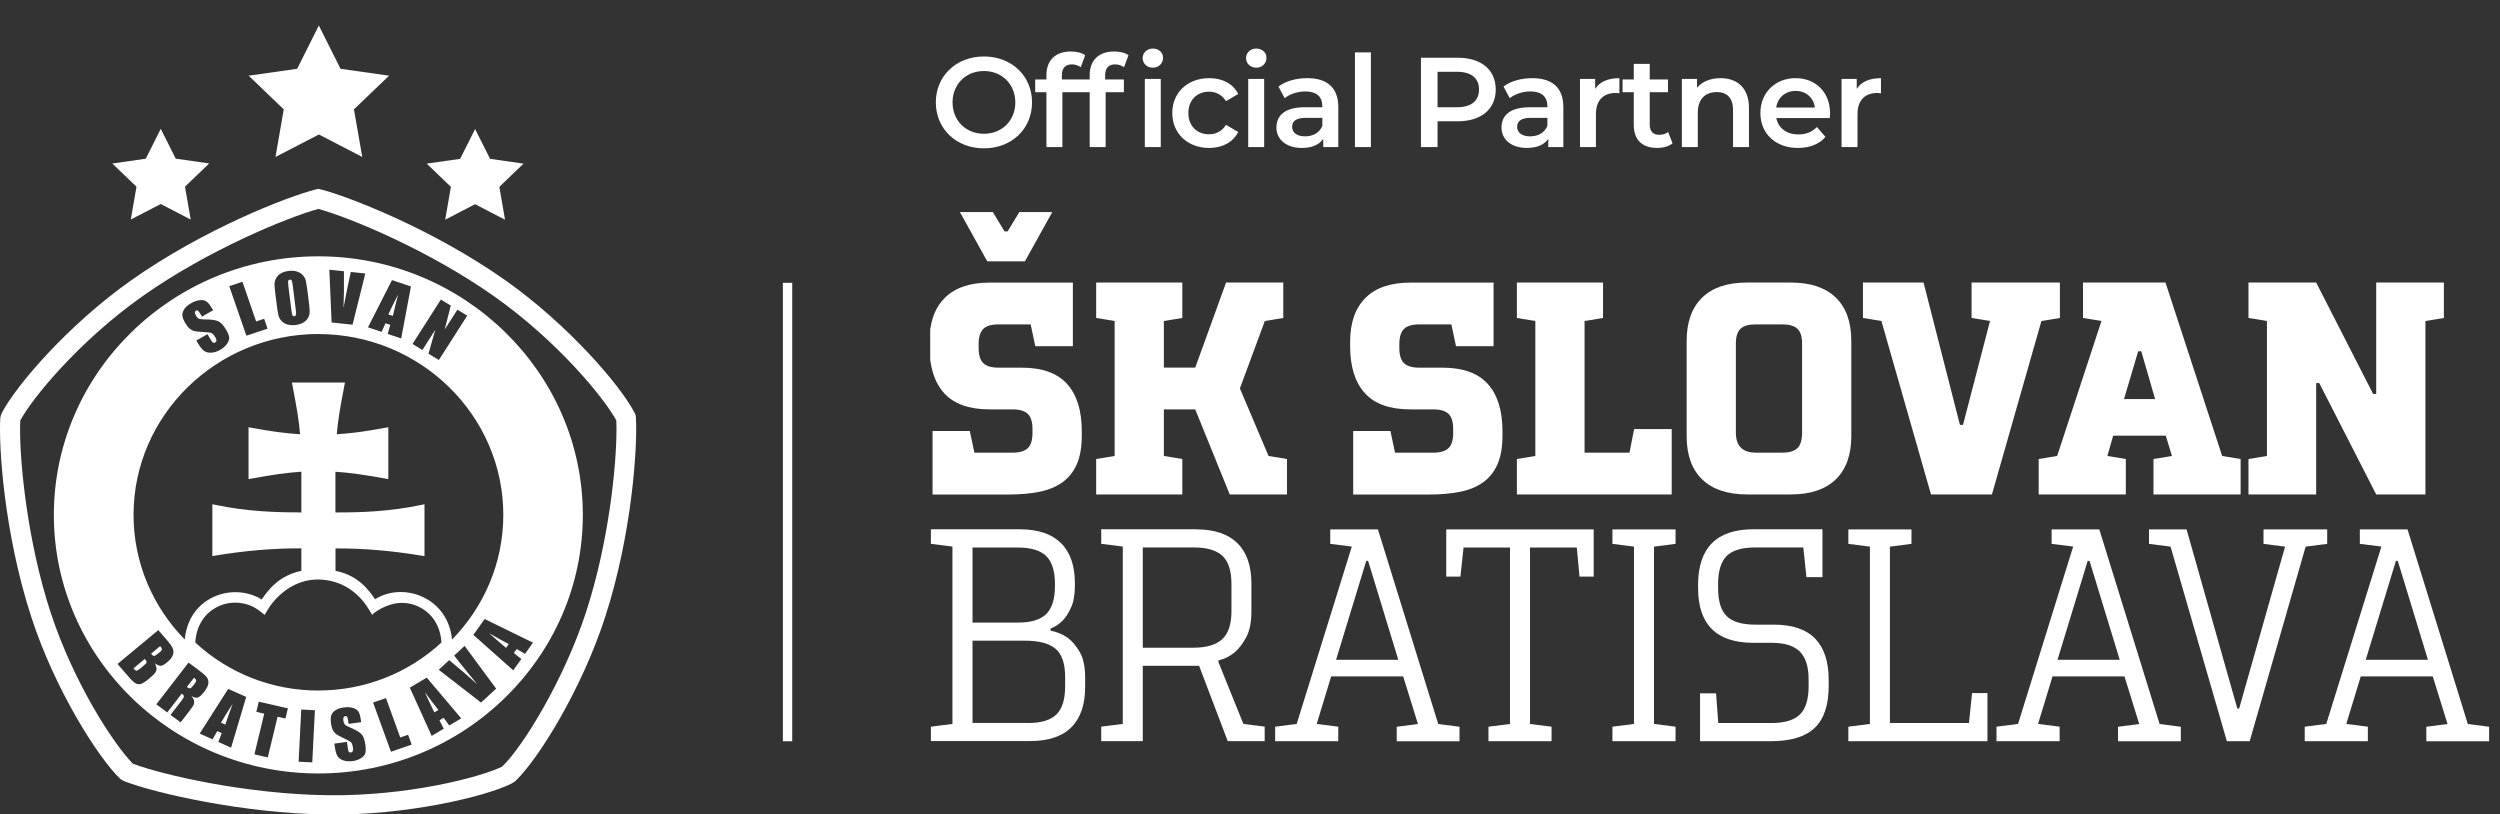 <svg width="221" height="72" viewBox="0 0 221 72" fill="none" xmlns="http://www.w3.org/2000/svg">
<rect x="0" y="0" width="221" height="72" fill="#333333" stroke="none"/>
<path d="M86.979 13.113C84.532 13.113 82.727 11.387 82.727 9.052C82.727 6.717 84.532 4.992 86.979 4.992C89.427 4.992 91.232 6.706 91.232 9.052C91.232 11.398 89.427 13.113 86.979 13.113ZM86.979 11.827C88.57 11.827 89.754 10.665 89.754 9.052C89.754 7.439 88.57 6.278 86.979 6.278C85.389 6.278 84.205 7.439 84.205 9.052C84.205 10.665 85.389 11.827 86.979 11.827ZM94.76 5.691C94.173 5.691 93.869 6.018 93.869 6.661V7.022H95.527V8.15H93.914V13H92.504V8.15H91.511V7.022H92.504V6.638C92.504 5.375 93.26 4.552 94.658 4.552C95.143 4.552 95.617 4.653 95.933 4.879L95.538 5.939C95.324 5.793 95.053 5.691 94.76 5.691ZM101.912 5.984C101.394 5.984 101.01 5.612 101.01 5.138C101.01 4.665 101.394 4.292 101.912 4.292C102.431 4.292 102.815 4.642 102.815 5.104C102.815 5.601 102.443 5.984 101.912 5.984ZM96.329 6.638C96.329 5.375 97.085 4.552 98.484 4.552C98.969 4.552 99.442 4.653 99.758 4.879L99.363 5.939C99.149 5.793 98.878 5.691 98.585 5.691C97.999 5.691 97.694 6.018 97.694 6.661V7.022H99.352V8.15H97.739V13H96.329V8.15H95.337V7.022H96.329V6.638ZM101.202 13V6.977H102.612V13H101.202ZM106.89 13.079C104.984 13.079 103.63 11.793 103.63 9.988C103.63 8.184 104.984 6.909 106.89 6.909C108.063 6.909 108.999 7.394 109.461 8.308L108.379 8.939C108.018 8.364 107.476 8.105 106.878 8.105C105.841 8.105 105.051 8.827 105.051 9.988C105.051 11.162 105.841 11.872 106.878 11.872C107.476 11.872 108.018 11.613 108.379 11.037L109.461 11.669C108.999 12.571 108.063 13.079 106.89 13.079ZM111.052 5.984C110.534 5.984 110.15 5.612 110.15 5.138C110.15 4.665 110.534 4.292 111.052 4.292C111.571 4.292 111.955 4.642 111.955 5.104C111.955 5.601 111.583 5.984 111.052 5.984ZM110.342 13V6.977H111.752V13H110.342ZM115.565 6.909C117.302 6.909 118.306 7.733 118.306 9.47V13H116.975V12.267C116.636 12.786 115.982 13.079 115.08 13.079C113.704 13.079 112.835 12.323 112.835 11.274C112.835 10.27 113.512 9.481 115.339 9.481H116.896V9.391C116.896 8.567 116.4 8.082 115.396 8.082C114.719 8.082 114.02 8.308 113.568 8.68L113.016 7.654C113.659 7.157 114.595 6.909 115.565 6.909ZM115.373 12.053C116.061 12.053 116.659 11.737 116.896 11.116V10.417H115.441C114.482 10.417 114.223 10.778 114.223 11.218C114.223 11.725 114.651 12.053 115.373 12.053ZM119.777 13V4.631H121.187V13H119.777ZM128.862 5.104C130.937 5.104 132.223 6.165 132.223 7.913C132.223 9.65 130.937 10.722 128.862 10.722H127.079V13H125.613V5.104H128.862ZM128.794 9.481C130.08 9.481 130.745 8.906 130.745 7.913C130.745 6.92 130.08 6.345 128.794 6.345H127.079V9.481H128.794ZM135.459 6.909C137.196 6.909 138.2 7.733 138.2 9.47V13H136.869V12.267C136.531 12.786 135.877 13.079 134.974 13.079C133.598 13.079 132.73 12.323 132.73 11.274C132.73 10.27 133.406 9.481 135.234 9.481H136.79V9.391C136.79 8.567 136.294 8.082 135.29 8.082C134.613 8.082 133.914 8.308 133.463 8.68L132.91 7.654C133.553 7.157 134.489 6.909 135.459 6.909ZM135.267 12.053C135.955 12.053 136.553 11.737 136.79 11.116V10.417H135.335C134.376 10.417 134.117 10.778 134.117 11.218C134.117 11.725 134.546 12.053 135.267 12.053ZM141.013 7.857C141.419 7.225 142.153 6.909 143.156 6.909V8.251C143.032 8.229 142.931 8.218 142.829 8.218C141.758 8.218 141.081 8.849 141.081 10.079V13H139.671V6.977H141.013V7.857ZM147.46 11.669L147.855 12.673C147.517 12.944 147.009 13.079 146.502 13.079C145.182 13.079 144.426 12.38 144.426 11.049V8.15H143.434V7.022H144.426V5.646H145.836V7.022H147.449V8.15H145.836V11.015C145.836 11.601 146.129 11.917 146.671 11.917C146.964 11.917 147.246 11.838 147.46 11.669ZM152.094 6.909C153.538 6.909 154.609 7.733 154.609 9.549V13H153.2V9.729C153.2 8.657 152.669 8.139 151.767 8.139C150.763 8.139 150.086 8.748 150.086 9.955V13H148.677V6.977H150.019V7.755C150.481 7.202 151.214 6.909 152.094 6.909ZM161.777 10.022C161.777 10.135 161.766 10.304 161.754 10.44H157.028C157.198 11.319 157.931 11.883 158.98 11.883C159.656 11.883 160.187 11.669 160.615 11.229L161.371 12.098C160.829 12.741 159.983 13.079 158.946 13.079C156.927 13.079 155.618 11.782 155.618 9.988C155.618 8.195 156.938 6.909 158.731 6.909C160.491 6.909 161.777 8.139 161.777 10.022ZM158.731 8.037C157.818 8.037 157.152 8.624 157.017 9.503H160.435C160.322 8.635 159.656 8.037 158.731 8.037ZM164.135 7.857C164.541 7.225 165.274 6.909 166.278 6.909V8.251C166.154 8.229 166.053 8.218 165.951 8.218C164.88 8.218 164.203 8.849 164.203 10.079V13H162.793V6.977H164.135V7.857Z" fill="white"/>
<g clip-path="url(#clip0_382_3422)">
<path d="M87.275 23.103L84.854 18.745H87.765L88.801 20.454H89.074L90.111 18.745H93.022L90.601 23.103H87.281H87.275ZM86.126 40.015H89.503C90.136 40.015 90.589 39.881 90.862 39.613C91.135 39.344 91.272 38.898 91.272 38.276V37.928C91.272 37.306 91.135 36.86 90.862 36.591C90.589 36.323 90.136 36.189 89.503 36.189H87.492C85.661 36.189 84.314 35.706 83.451 34.742C82.588 33.778 82.16 32.398 82.16 30.598V30.226C82.16 28.529 82.613 27.235 83.519 26.332C84.426 25.428 85.748 24.983 87.492 24.983H94.841V30.604H91.52L91.11 28.675H88.28C87.647 28.675 87.194 28.81 86.921 29.078C86.648 29.347 86.511 29.792 86.511 30.415V30.763C86.511 31.385 86.648 31.831 86.921 32.099C87.194 32.368 87.647 32.502 88.28 32.502H90.322C92.134 32.502 93.475 32.984 94.338 33.949C95.201 34.913 95.629 36.305 95.629 38.123V38.496C95.629 39.533 95.48 40.382 95.182 41.053C94.884 41.724 94.456 42.255 93.903 42.646C93.351 43.037 92.674 43.317 91.88 43.476C91.079 43.635 90.185 43.714 89.186 43.714H82.439V38.099H85.729L86.139 40.028L86.126 40.015Z" fill="white"/>
<path d="M98.534 28.376L96.901 28.108V24.977H104.517V28.108L102.885 28.376V32.496H105.659L108.384 24.977H113.442V28.108L111.81 28.376L109.607 34.339L112.139 40.308L113.771 40.577V43.708H108.707L105.659 36.189H102.885V40.308L104.517 40.577V43.708H96.901V40.577L98.534 40.308V28.376Z" fill="white"/>
<path d="M123.317 40.015H126.693C127.326 40.015 127.779 39.881 128.052 39.613C128.326 39.344 128.462 38.898 128.462 38.276V37.928C128.462 37.306 128.326 36.86 128.052 36.591C127.779 36.323 127.326 36.189 126.693 36.189H124.682C122.851 36.189 121.504 35.706 120.642 34.742C119.779 33.778 119.351 32.398 119.351 30.598V30.226C119.351 28.529 119.804 27.235 120.71 26.332C121.616 25.428 122.938 24.983 124.682 24.983H132.031V30.604H128.71L128.301 28.675H125.47C124.837 28.675 124.384 28.81 124.111 29.078C123.838 29.347 123.701 29.792 123.701 30.415V30.763C123.701 31.385 123.838 31.831 124.111 32.099C124.384 32.368 124.837 32.502 125.47 32.502H127.512C129.325 32.502 130.665 32.984 131.528 33.949C132.391 34.913 132.819 36.305 132.819 38.123V38.496C132.819 39.533 132.67 40.382 132.372 41.053C132.074 41.724 131.646 42.255 131.094 42.646C130.541 43.036 129.865 43.317 129.064 43.476C128.263 43.635 127.37 43.714 126.37 43.714H119.624V38.099H122.913L123.323 40.028L123.317 40.015Z" fill="white"/>
<path d="M135.724 28.376L134.092 28.108V24.977H141.708V28.108L140.075 28.376V40.015H144.048L144.457 37.928H147.778V43.708H134.092V40.577L135.724 40.308V28.376Z" fill="white"/>
<path d="M153.451 38.239C153.451 39.423 154.041 40.015 155.22 40.015H157.535C158.15 40.015 158.603 39.887 158.882 39.625C159.161 39.362 159.304 38.905 159.304 38.239V30.372C159.304 29.762 159.168 29.328 158.894 29.066C158.621 28.804 158.168 28.675 157.535 28.675H155.22C154.587 28.675 154.134 28.804 153.861 29.066C153.588 29.328 153.451 29.762 153.451 30.372V38.239ZM163.655 38.563C163.655 40.217 163.196 41.486 162.283 42.377C161.365 43.262 160.049 43.708 158.323 43.708H154.432C152.706 43.708 151.391 43.262 150.472 42.377C149.553 41.492 149.1 40.217 149.1 38.563V30.146C149.1 28.474 149.56 27.198 150.472 26.307C151.384 25.416 152.706 24.977 154.432 24.977H158.323C160.049 24.977 161.365 25.422 162.283 26.307C163.202 27.192 163.655 28.474 163.655 30.146V38.563Z" fill="white"/>
<path d="M170.699 43.708L166.317 28.376L164.685 28.108V24.977H170.041L173.256 37.556H173.53L175.919 28.376L174.287 28.108V24.977H182.095V28.108L180.462 28.376L176.087 43.708H170.699Z" fill="white"/>
<path d="M187.762 35.279H190.511L189.288 31.05H189.015L187.762 35.279ZM191.461 38.514H186.806L186.291 40.308L187.923 40.577V43.708H180.22V40.577L181.853 40.308L185.769 28.376L184.137 28.108V24.977H191.43L196.439 40.308L198.071 40.577V43.708H190.368V40.577L192.001 40.308L191.455 38.514H191.461Z" fill="white"/>
<path d="M216.039 24.977V28.108L214.407 28.376V43.708H210.056L205.022 33.863H204.749V43.708H198.766V40.577L200.398 40.308V28.376L198.766 28.108V24.977H204.749L209.783 34.821H210.056V24.977H216.039Z" fill="white"/>
<path d="M90.862 63.916C92.023 63.916 92.861 63.666 93.382 63.166C93.897 62.665 94.158 61.835 94.158 60.675V59.845C94.158 58.667 93.879 57.837 93.314 57.355C92.749 56.873 91.843 56.635 90.595 56.635H85.971V63.91H90.868L90.862 63.916ZM89.993 55.036C91.154 55.036 91.986 54.779 92.495 54.273C93.004 53.766 93.258 52.942 93.258 51.801V51.642C93.258 50.483 92.997 49.653 92.482 49.152C91.967 48.652 91.129 48.401 89.969 48.401H85.971V55.036H89.999H89.993ZM82.291 65.521V64.24L84.196 63.995V48.316L82.291 48.072V46.79H90.155C91.75 46.79 92.96 47.193 93.786 48.005C94.611 48.816 95.021 50.007 95.021 51.575V51.734C95.021 52.552 94.909 53.217 94.679 53.711C94.456 54.212 94.201 54.596 93.935 54.865C93.606 55.188 93.252 55.42 92.873 55.561V55.75C93.438 55.86 93.941 56.073 94.4 56.391C94.779 56.678 95.132 57.093 95.449 57.636C95.766 58.179 95.927 58.936 95.927 59.894V60.724C95.927 62.293 95.517 63.483 94.704 64.295C93.891 65.106 92.675 65.509 91.061 65.509H82.303L82.291 65.521Z" fill="white"/>
<path d="M101.022 48.401V57.257H105.485C106.645 57.257 107.496 57.007 108.042 56.507C108.588 56.006 108.861 55.176 108.861 54.017V51.636C108.861 50.477 108.601 49.647 108.073 49.146C107.545 48.646 106.701 48.395 105.541 48.395H101.022V48.401ZM105.758 46.796C107.353 46.796 108.563 47.205 109.389 48.017C110.214 48.829 110.624 50.019 110.624 51.587V54.047C110.624 55.011 110.469 55.78 110.158 56.348C109.848 56.916 109.513 57.355 109.153 57.66C108.718 58.02 108.234 58.258 107.713 58.38V58.539L109.916 63.995L111.797 64.234V65.515H108.532L106 58.856H101.022V65.515H97.348V64.234L99.253 63.995V48.316L97.348 48.072V46.79H105.758V46.796Z" fill="white"/>
<path d="M118.109 58.325H123.609L120.94 49.579H120.778L118.109 58.325ZM124.043 59.796H117.675L116.396 63.995L118.302 64.24V65.521H112.722V64.24L114.628 63.995L119.5 48.316L117.594 48.078V46.796H121.809L127.14 64.002L129.021 64.246V65.527H123.472V64.246L125.347 64.002L124.043 59.803V59.796Z" fill="white"/>
<path d="M133.484 48.401H129.375L129.102 50.971H127.848V46.796H140.882V50.971H139.629L139.387 48.401H135.253V64.002L137.158 64.24V65.521H131.579V64.24L133.484 64.002V48.401Z" fill="white"/>
<path d="M146.214 63.995L148.119 64.24V65.521H142.539V64.24L144.445 63.995V48.322L142.539 48.078V46.796H148.119V48.078L146.214 48.322V63.995Z" fill="white"/>
<path d="M151.887 63.916H156.591C157.752 63.916 158.59 63.666 159.105 63.166C159.62 62.665 159.881 61.835 159.881 60.675V60.059C159.881 58.936 159.62 58.118 159.105 57.599C158.59 57.08 157.746 56.824 156.591 56.824H154.984C151.738 56.824 150.111 55.207 150.111 51.984V51.716C150.111 48.432 151.738 46.79 154.984 46.79H161.104V51.02H159.688L159.415 48.395H155.17C153.972 48.395 153.128 48.652 152.625 49.158C152.129 49.665 151.88 50.489 151.88 51.636V52.009C151.88 53.15 152.135 53.974 152.644 54.468C153.153 54.969 153.997 55.219 155.176 55.219H156.809C158.441 55.219 159.657 55.628 160.458 56.452C161.259 57.276 161.656 58.496 161.656 60.12V60.627C161.656 62.323 161.24 63.562 160.421 64.343C159.595 65.131 158.304 65.521 156.542 65.521H150.285V61.292H151.7L151.893 63.916H151.887Z" fill="white"/>
<path d="M165.3 48.322L163.394 48.078V46.796H168.974V48.078L167.068 48.322V63.916H174.057L174.33 61.267H175.69V65.521H163.394V64.24L165.3 63.995V48.322Z" fill="white"/>
<path d="M181.884 58.325H187.383L184.714 49.579H184.553L181.884 58.325ZM187.812 59.796H181.443L180.165 63.995L182.07 64.24V65.521H176.49V64.24L178.396 63.995L183.268 48.316L181.363 48.078V46.796H185.577L190.909 64.002L192.783 64.246V65.527H187.234V64.246L189.109 64.002L187.805 59.803L187.812 59.796Z" fill="white"/>
<path d="M196.855 65.521L191.877 48.322L189.971 48.078V46.796H193.292L197.779 62.635H197.941L202 48.322L200.094 48.078V46.796H205.724V48.078L203.819 48.322L198.872 65.521H196.855Z" fill="white"/>
<path d="M209.132 58.325H214.631L211.962 49.579H211.8L209.132 58.325ZM215.059 59.796H208.691L207.412 63.995L209.318 64.24V65.521H203.738V64.24L205.643 63.995L210.516 48.316L208.61 48.078V46.796H212.825L218.156 64.002L220.037 64.246V65.527H214.488V64.246L216.362 64.002L215.059 59.803V59.796Z" fill="white"/>
</g>
<path d="M12.066 16.508C11.907 16.351 9.927 14.454 9.927 14.454C9.927 14.454 12.653 14.063 12.886 14.031C12.987 13.828 13.993 11.821 13.993 11.821L14.21 11.388C14.21 11.388 15.428 13.823 15.534 14.026C15.761 14.057 18.493 14.448 18.493 14.448C18.493 14.448 16.518 16.346 16.354 16.502C16.396 16.727 16.857 19.406 16.857 19.406C16.857 19.406 14.416 18.145 14.21 18.035C14.009 18.139 11.563 19.406 11.563 19.406C11.563 19.406 12.029 16.727 12.066 16.502M39.859 16.518C39.695 16.362 37.721 14.464 37.721 14.464C37.721 14.464 40.452 14.073 40.675 14.042C40.775 13.838 41.786 11.836 41.786 11.836L41.998 11.404C41.998 11.404 43.216 13.838 43.322 14.042C43.549 14.073 46.281 14.464 46.281 14.464C46.281 14.464 44.306 16.356 44.142 16.518C44.179 16.742 44.645 19.422 44.645 19.422C44.645 19.422 42.205 18.155 41.998 18.051C41.797 18.155 39.356 19.422 39.356 19.422C39.356 19.422 39.822 16.742 39.859 16.518ZM25.084 9.668C24.888 9.48 21.982 6.691 21.982 6.691C21.982 6.691 26 6.118 26.27 6.081C26.391 5.836 27.932 2.76 27.932 2.76L28.186 2.255C28.186 2.255 29.981 5.836 30.102 6.081C30.372 6.118 34.391 6.691 34.391 6.691C34.391 6.691 31.484 9.48 31.288 9.668C31.336 9.934 32.024 13.875 32.024 13.875C32.024 13.875 28.435 12.014 28.191 11.889C27.948 12.014 24.353 13.875 24.353 13.875C24.353 13.875 25.041 9.934 25.084 9.668ZM37.567 61.201C38.028 61.827 38.425 62.348 38.753 62.765L38.398 62.973C38.208 62.608 37.927 62.014 37.562 61.201M44.735 57.27C44.412 57.009 43.914 56.582 43.242 55.977C43.92 56.368 44.497 56.686 44.973 56.936L44.735 57.27ZM46.413 57.802L45.677 57.374L45.428 57.724L46.085 58.255L45.37 59.256L41.844 56.123L42.845 54.721L47.117 56.811L46.413 57.802ZM42.527 62.108L38.785 59.209L39.711 58.355C40.712 59.183 41.537 59.898 42.199 60.497C41.627 59.809 41.119 59.189 40.685 58.636L40.145 57.953L41.072 57.098L43.861 60.878L42.527 62.103V62.108ZM39.711 64.131L39.219 63.453L38.848 63.672L39.229 64.418L38.16 65.053L36.228 60.789L37.726 59.903L40.775 63.505L39.716 64.131H39.711ZM34.56 66.456L32.982 62.103L34.121 61.712L35.381 65.194L36.074 64.954L36.392 65.825L34.56 66.456ZM32.31 66.57C32.252 66.737 32.125 66.883 31.918 67.019C31.712 67.154 31.468 67.238 31.177 67.28C30.86 67.321 30.574 67.3 30.33 67.212C30.081 67.123 29.912 66.988 29.817 66.81C29.721 66.633 29.647 66.372 29.599 66.034L29.557 65.736L30.669 65.585L30.748 66.143C30.77 66.315 30.801 66.419 30.838 66.466C30.881 66.513 30.939 66.529 31.018 66.518C31.098 66.508 31.151 66.466 31.182 66.398C31.214 66.331 31.22 66.237 31.204 66.112C31.161 65.841 31.103 65.669 31.013 65.601C30.928 65.528 30.722 65.413 30.394 65.262C30.071 65.106 29.848 64.991 29.742 64.918C29.631 64.84 29.536 64.73 29.446 64.584C29.361 64.433 29.303 64.24 29.266 64C29.218 63.651 29.224 63.385 29.293 63.213C29.356 63.041 29.488 62.89 29.674 62.775C29.864 62.655 30.097 62.577 30.383 62.541C30.695 62.499 30.965 62.509 31.198 62.582C31.431 62.65 31.59 62.76 31.685 62.9C31.781 63.041 31.849 63.297 31.902 63.656L31.929 63.839L30.817 63.99L30.764 63.651C30.743 63.495 30.711 63.396 30.68 63.354C30.642 63.312 30.59 63.297 30.526 63.307C30.452 63.318 30.404 63.354 30.372 63.416C30.346 63.479 30.335 63.573 30.351 63.688C30.372 63.839 30.41 63.953 30.462 64.026C30.515 64.1 30.637 64.178 30.838 64.261C31.415 64.501 31.786 64.715 31.955 64.897C32.125 65.08 32.236 65.392 32.3 65.846C32.347 66.169 32.342 66.419 32.289 66.581M27.604 67.394L26.397 67.337L26.63 62.723L27.837 62.781L27.604 67.394ZM25.237 63.521L24.538 63.359L23.67 66.956L22.49 66.685L23.358 63.088L22.659 62.926L22.876 62.025L25.449 62.619L25.232 63.521H25.237ZM20.425 66.091L19.303 65.591L19.599 64.808L19.207 64.631L18.789 65.356L17.651 64.85L20.171 60.898L21.765 61.608L20.43 66.091H20.425ZM16.926 61.535C17.085 61.722 17.159 61.879 17.164 62.009C17.164 62.139 17.153 62.238 17.116 62.316C17.085 62.395 16.947 62.582 16.719 62.88L15.968 63.854L15.073 63.198L16.02 61.972C16.174 61.774 16.253 61.639 16.259 61.571C16.259 61.498 16.201 61.415 16.068 61.316L14.787 62.979L13.818 62.264L16.666 58.573L17.349 59.074C17.805 59.413 18.101 59.653 18.233 59.809C18.371 59.96 18.435 60.148 18.424 60.367C18.413 60.586 18.286 60.852 18.043 61.164C17.82 61.451 17.635 61.618 17.487 61.665C17.339 61.712 17.153 61.665 16.926 61.529M13.389 59.814L13.056 60.09C12.812 60.294 12.606 60.414 12.442 60.461C12.283 60.502 12.124 60.487 11.981 60.403C11.838 60.325 11.605 60.101 11.293 59.736L10.388 58.693L13.993 55.701L14.776 56.603C15.02 56.884 15.184 57.119 15.264 57.301C15.343 57.489 15.359 57.682 15.29 57.885C15.226 58.094 15.046 58.323 14.729 58.584C14.522 58.761 14.348 58.85 14.205 58.855C14.067 58.86 13.892 58.787 13.691 58.636C13.823 58.886 13.866 59.095 13.818 59.262C13.771 59.428 13.628 59.611 13.389 59.809M28.144 61.044C24.083 61.044 20.229 59.538 17.265 56.801C17.344 55.325 18.08 54.189 19.287 53.61C20.473 53.042 21.945 53.209 22.961 54.012L23.395 54.356L23.676 53.882C24.067 53.209 25.089 51.984 26.624 51.468C27.085 51.311 27.593 51.223 28.144 51.228C28.7 51.233 29.208 51.327 29.663 51.468C31.167 51.947 32.125 53.047 32.612 53.876L32.903 54.351C32.903 54.351 33.062 54.173 33.342 53.996C34.412 53.313 35.666 53.047 36.884 53.574C38.17 54.132 38.938 55.305 39.023 56.801C36.058 59.533 32.209 61.039 28.149 61.039M28.144 29.53C37.149 29.53 44.492 36.709 44.492 45.514C44.492 49.784 42.766 53.668 39.96 56.54C39.796 54.799 38.811 53.391 37.26 52.719C35.873 52.119 34.322 52.234 33.157 52.974C32.469 51.958 31.532 50.837 29.658 50.462C29.658 49.471 29.658 48.637 29.658 48.48C32.056 48.465 34.608 48.679 37.249 49.117L37.525 49.163V44.576L37.233 44.638C34.465 45.217 31.961 45.306 29.652 45.3C29.652 44.915 29.652 42.12 29.652 41.703C30.928 41.787 32.114 41.953 34.041 42.303L34.327 42.355V37.767L34.041 37.819C32.252 38.148 31.055 38.309 29.769 38.388C29.875 37.147 30.071 36.016 30.441 34.092L30.494 33.816H25.804L25.857 34.087C26.227 36.01 26.423 37.147 26.529 38.388C25.237 38.309 24.041 38.148 22.252 37.819L21.971 37.767V42.355L22.252 42.303C24.178 41.948 25.364 41.787 26.64 41.698C26.64 42.11 26.64 44.91 26.64 45.295C24.337 45.3 21.828 45.212 19.059 44.633L18.773 44.571V49.158L19.049 49.111C21.69 48.673 24.242 48.46 26.64 48.475C26.64 48.642 26.64 49.487 26.64 50.462C24.65 50.879 23.713 52.151 23.136 52.99C21.886 52.234 20.282 52.13 18.9 52.761C17.407 53.444 16.492 54.804 16.333 56.535C13.527 53.663 11.806 49.779 11.806 45.509C11.806 36.704 19.149 29.525 28.154 29.525M16.306 27.299C16.439 27.117 16.629 26.955 16.883 26.809C17.159 26.653 17.423 26.559 17.667 26.538C17.91 26.512 18.106 26.548 18.249 26.647C18.392 26.741 18.556 26.95 18.747 27.268L18.842 27.424L17.858 27.987L17.677 27.695C17.598 27.555 17.529 27.476 17.482 27.45C17.434 27.424 17.381 27.429 17.323 27.466C17.259 27.502 17.227 27.555 17.222 27.628C17.222 27.695 17.249 27.784 17.312 27.888C17.392 28.024 17.471 28.112 17.55 28.159C17.625 28.206 17.773 28.232 17.995 28.232C18.63 28.232 19.07 28.29 19.292 28.399C19.52 28.503 19.753 28.748 19.986 29.145C20.155 29.426 20.245 29.655 20.261 29.833C20.272 30.005 20.208 30.192 20.07 30.396C19.927 30.599 19.732 30.771 19.472 30.922C19.186 31.084 18.916 31.172 18.652 31.178C18.387 31.188 18.175 31.126 18.016 31C17.858 30.875 17.688 30.662 17.508 30.364L17.355 30.104L18.339 29.541L18.63 30.026C18.72 30.177 18.789 30.265 18.842 30.291C18.895 30.317 18.959 30.312 19.027 30.271C19.096 30.229 19.133 30.172 19.133 30.099C19.133 30.026 19.102 29.937 19.038 29.828C18.9 29.593 18.773 29.457 18.662 29.426C18.551 29.395 18.313 29.369 17.953 29.348C17.582 29.327 17.339 29.301 17.206 29.275C17.074 29.249 16.936 29.181 16.799 29.077C16.661 28.973 16.529 28.811 16.402 28.602C16.216 28.295 16.126 28.05 16.121 27.862C16.116 27.674 16.179 27.492 16.306 27.309M21.436 24.917L22.643 28.415L23.353 28.18L23.654 29.056L21.78 29.676L20.266 25.297L21.431 24.911L21.436 24.917ZM24.412 24.583C24.507 24.411 24.65 24.27 24.84 24.161C25.026 24.051 25.253 23.983 25.523 23.952C25.772 23.926 26.005 23.936 26.211 23.994C26.423 24.051 26.598 24.15 26.741 24.296C26.884 24.442 26.979 24.609 27.027 24.791C27.069 24.979 27.127 25.308 27.186 25.777L27.286 26.559C27.344 27.023 27.376 27.346 27.376 27.544C27.376 27.737 27.328 27.919 27.233 28.097C27.138 28.269 26.995 28.41 26.804 28.519C26.614 28.628 26.386 28.701 26.121 28.733C25.873 28.759 25.64 28.748 25.428 28.691C25.216 28.634 25.041 28.535 24.904 28.389C24.761 28.243 24.666 28.076 24.618 27.888C24.57 27.701 24.517 27.372 24.459 26.903L24.358 26.121C24.3 25.657 24.268 25.328 24.268 25.136C24.268 24.943 24.316 24.76 24.412 24.588M30.404 23.978C30.415 25.261 30.404 26.34 30.367 27.216C30.531 26.34 30.685 25.563 30.828 24.885L31.008 24.041L32.294 24.176L31.167 28.701L29.314 28.509L29.113 23.843L30.404 23.978ZM34.65 24.76L36.328 25.323L35.465 29.916L34.274 29.52L34.496 28.717L34.078 28.576L33.734 29.337L32.527 28.936L34.65 24.765V24.76ZM38.975 26.481L39.849 27.012L39.309 29.139L40.436 27.372L41.304 27.904L38.795 31.824L37.879 31.266L38.477 29.155L37.339 30.938L36.466 30.406L38.97 26.486L38.975 26.481ZM28.144 22.659C15.264 22.659 4.76 32.924 4.76 45.519C4.76 58.115 15.264 68.374 28.144 68.374C41.024 68.374 51.522 58.104 51.522 45.519C51.522 32.935 41.019 22.659 28.144 22.659ZM34.729 27.925L34.332 27.794C34.496 27.414 34.788 26.83 35.195 26.037C34.999 26.783 34.846 27.414 34.729 27.93M19.541 63.88C19.742 63.521 20.086 62.963 20.573 62.212C20.303 62.937 20.081 63.547 19.917 64.052L19.541 63.886V63.88ZM17.333 60.137C17.349 60.205 17.312 60.299 17.222 60.414L17.063 60.617C16.942 60.779 16.841 60.857 16.777 60.857C16.714 60.857 16.624 60.815 16.518 60.732L17.153 59.913C17.265 59.997 17.328 60.07 17.339 60.137M12.802 58.245C12.913 58.38 12.966 58.48 12.961 58.542C12.961 58.599 12.871 58.693 12.722 58.824L12.384 59.105C12.235 59.225 12.129 59.288 12.061 59.282C11.992 59.282 11.902 59.215 11.791 59.09L12.796 58.25L12.802 58.245ZM14.072 57.698C13.855 57.875 13.718 57.969 13.654 57.984C13.585 58 13.511 57.964 13.437 57.87C13.421 57.849 13.389 57.818 13.358 57.781L14.157 57.119C14.236 57.213 14.284 57.281 14.3 57.322C14.316 57.364 14.311 57.411 14.284 57.473C14.258 57.531 14.184 57.609 14.072 57.703M25.486 25.245C25.46 25.01 25.46 24.864 25.486 24.812C25.513 24.76 25.56 24.729 25.624 24.718C25.698 24.713 25.751 24.734 25.783 24.791C25.814 24.849 25.841 24.984 25.873 25.198L26.137 27.304C26.174 27.575 26.18 27.747 26.169 27.82C26.153 27.893 26.105 27.94 26.021 27.951C25.941 27.961 25.883 27.935 25.851 27.878C25.82 27.815 25.793 27.654 25.756 27.388L25.486 25.25V25.245ZM51.824 54.059C49.833 60.174 46.212 65.997 44.449 67.707L44.386 67.764C44.386 67.764 44.359 67.78 44.349 67.79C42.353 68.739 35.989 70.387 28.991 70.298C21.685 70.204 14.337 68.484 11.801 67.53C11.785 67.525 11.77 67.514 11.754 67.509C11.738 67.499 11.732 67.493 11.722 67.483C10.149 65.893 6.555 60.518 4.448 54.059C2.463 47.959 1.774 41.198 1.774 37.992C1.774 37.679 1.78 37.408 1.796 37.163C2.833 35.228 6.941 30.182 12.595 26.189C18.376 22.101 25.423 19.208 28.144 18.468C30.865 19.208 37.895 22.107 43.676 26.189C49.325 30.177 53.433 35.218 54.476 37.157C54.492 37.376 54.497 37.673 54.497 37.981C54.497 41.192 53.809 47.964 51.824 54.053M56.212 36.892L56.202 36.772C56.202 36.772 56.186 36.688 56.154 36.615C56.133 36.573 56.101 36.501 56.101 36.501C54.883 34.108 50.241 28.712 44.703 24.797C38.223 20.225 30.77 17.357 28.366 16.747L28.149 16.695L27.911 16.747C25.502 17.352 18.048 20.219 11.574 24.797C6.026 28.712 1.388 34.113 0.165 36.501C0.165 36.501 0.096 36.646 0.064 36.766C0.043 36.834 0.027 36.954 0.027 36.954C-0.131 39.373 0.35 47.125 2.775 54.57C4.845 60.935 8.646 66.93 10.589 68.812C10.589 68.812 10.674 68.896 10.859 69C10.928 69.036 11.118 69.109 11.118 69.109C13.744 70.1 21.41 71.904 28.959 72.003C35.794 72.091 42.776 70.475 45.217 69.271C45.217 69.271 45.296 69.229 45.434 69.135C45.572 69.042 45.635 68.969 45.635 68.969C47.573 67.092 51.384 61.039 53.486 54.575C55.905 47.136 56.371 39.316 56.212 36.892Z" fill="white"/>
<path d="M70.032 25.001H69.207V65.527H70.032V25.001Z" fill="white"/>
<defs>
<clipPath id="clip0_382_3422">
<rect width="137.806" height="56.71" fill="white" transform="translate(82.231 15.298)"/>
</clipPath>
</defs>
</svg>
